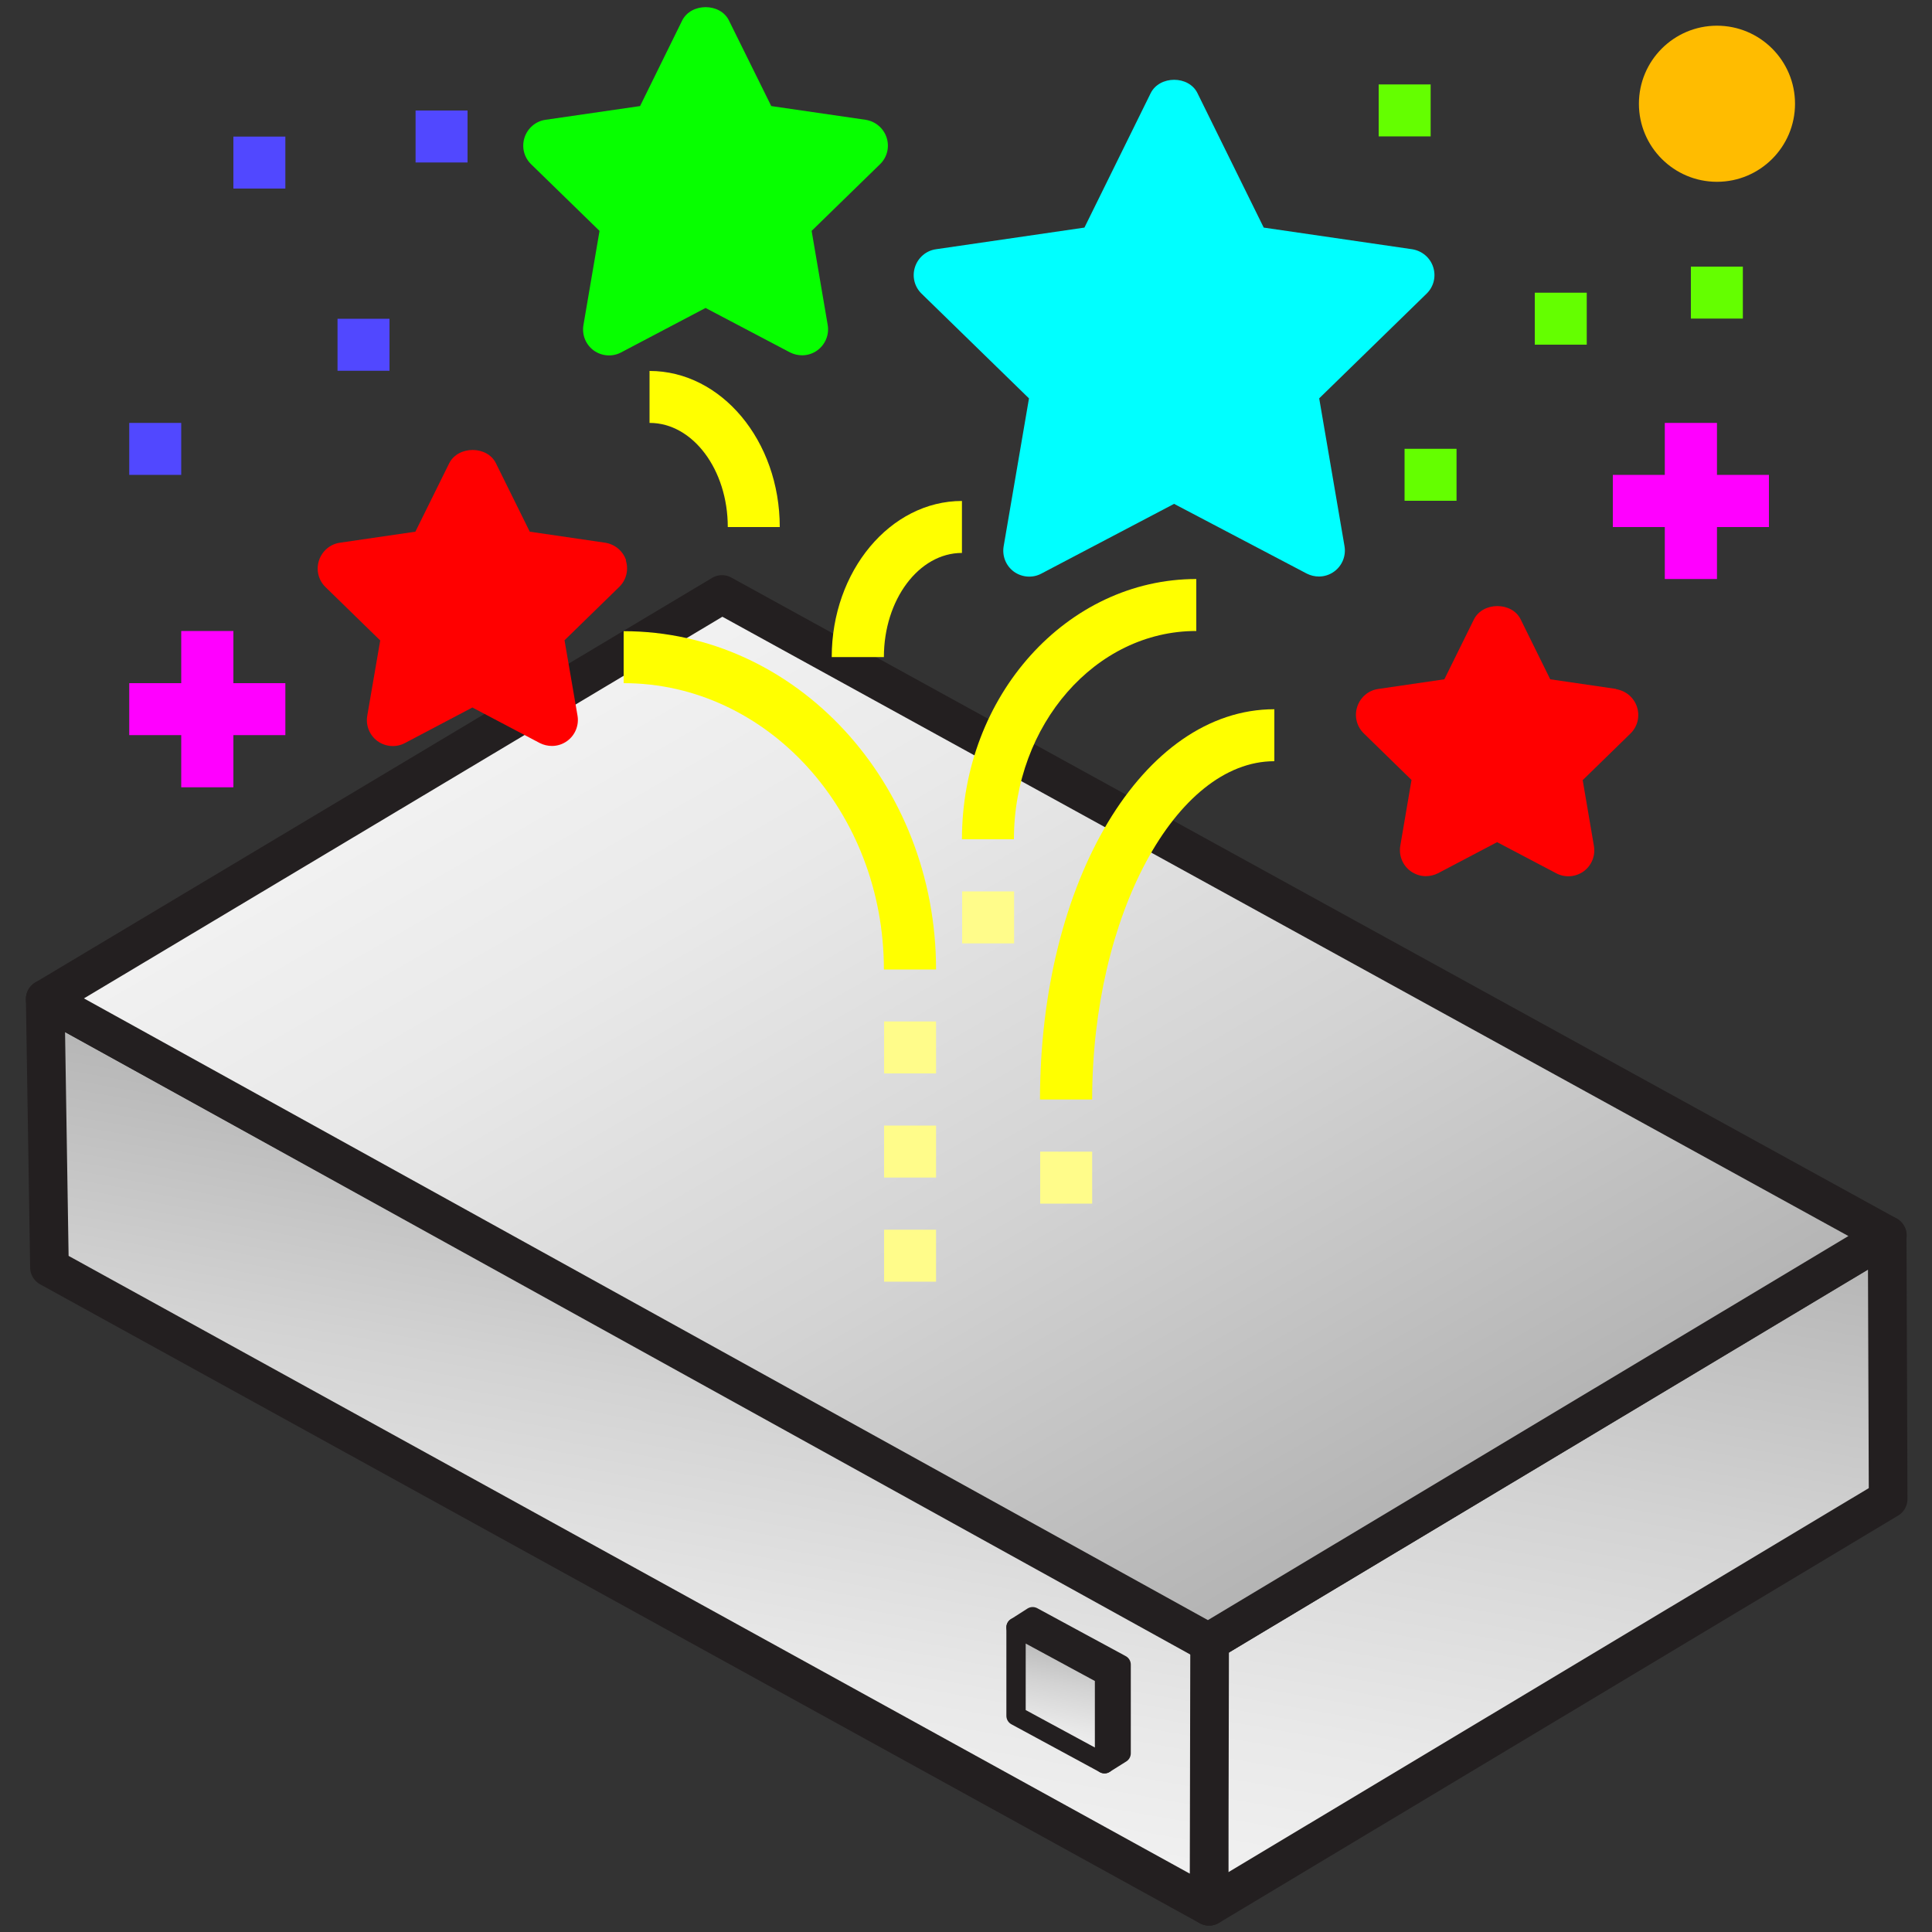 <?xml version="1.0" encoding="UTF-8"?>
<svg xmlns="http://www.w3.org/2000/svg" version="1.1" xmlns:xlink="http://www.w3.org/1999/xlink" viewBox="0 0 100 100">
  <rect x="0" y="0" width="100" height="100" fill="#333333" stroke="none"/>
  <defs>
    <style>
      .cls-1 {
        fill: aqua;
      }

      .cls-2 {
        fill: #64ff00;
      }

      .cls-3 {
        fill: red;
      }

      .cls-4 {
        isolation: isolate;
      }

      .cls-5 {
        fill: #fffc8a;
      }

      .cls-6 {
        fill: #5148ff;
      }

      .cls-7 {
        fill: #f0f;
      }

      .cls-8 {
        fill: url(#linear-gradient-2);
      }

      .cls-8, .cls-9, .cls-10, .cls-11, .cls-12 {
        stroke: #231f20;
        stroke-linecap: round;
        stroke-linejoin: round;
      }

      .cls-8, .cls-11, .cls-12 {
        stroke-width: 2px;
      }

      .cls-9 {
        fill: url(#linear-gradient-5);
      }

      .cls-10 {
        fill: url(#linear-gradient-4);
      }

      .cls-11 {
        fill: url(#linear-gradient-3);
      }

      .cls-12 {
        fill: url(#linear-gradient);
      }

      .cls-13 {
        fill: #ffbc00;
      }

      .cls-14 {
        fill: #07ff00;
      }

      .cls-15 {
        fill: #ff0;
      }
    </style>
    <linearGradient id="linear-gradient" x1="-364.19" y1="-1.13" x2="-371.18" y2="38.56" gradientTransform="translate(-287.56 100.02) rotate(-180)" gradientUnits="userSpaceOnUse">
      <stop offset="0" stop-color="#f2f2f2"/>
      <stop offset=".23" stop-color="#e9e9e9"/>
      <stop offset=".59" stop-color="#d3d3d3"/>
      <stop offset="1" stop-color="#b3b3b3"/>
    </linearGradient>
    <linearGradient id="linear-gradient-2" x1="-316.91" y1="7.21" x2="-323.13" y2="42.45" gradientTransform="translate(-287.56 100.02) rotate(-180)" gradientUnits="userSpaceOnUse">
      <stop offset="0" stop-color="#f2f2f2"/>
      <stop offset=".23" stop-color="#e9e9e9"/>
      <stop offset=".59" stop-color="#d3d3d3"/>
      <stop offset="1" stop-color="#b3b3b3"/>
    </linearGradient>
    <linearGradient id="linear-gradient-3" x1="-322.69" y1="67.96" x2="-352.47" y2="16.38" gradientTransform="translate(-287.56 100.02) rotate(-180)" gradientUnits="userSpaceOnUse">
      <stop offset="0" stop-color="#f2f2f2"/>
      <stop offset=".23" stop-color="#e9e9e9"/>
      <stop offset=".59" stop-color="#d3d3d3"/>
      <stop offset="1" stop-color="#b3b3b3"/>
    </linearGradient>
    <linearGradient id="linear-gradient-4" x1="-342.28" y1="9.16" x2="-343.47" y2="15.91" gradientTransform="translate(-287.56 100.02) rotate(-180)" gradientUnits="userSpaceOnUse">
      <stop offset="0" stop-color="#f2f2f2"/>
      <stop offset=".23" stop-color="#e9e9e9"/>
      <stop offset=".59" stop-color="#d3d3d3"/>
      <stop offset="1" stop-color="#b3b3b3"/>
    </linearGradient>
    <linearGradient id="linear-gradient-5" x1="-341.9" y1="9.23" x2="-342.98" y2="15.29" gradientTransform="translate(-287.56 100.02) rotate(-180)" gradientUnits="userSpaceOnUse">
      <stop offset="0" stop-color="#f2f2f2"/>
      <stop offset=".23" stop-color="#e9e9e9"/>
      <stop offset=".59" stop-color="#d3d3d3"/>
      <stop offset="1" stop-color="#b3b3b3"/>
    </linearGradient>
  </defs>
  <!-- Generator: Adobe Illustrator 28.7.1, SVG Export Plug-In . SVG Version: 1.2.0 Build 142)  -->
  <g>
    <g id="Layer_1">
      <g id="Layer_1-2" data-name="Layer_1">
        <g class="cls-4">
          <path class="cls-12" d="M97.68,63.94l.05,13.65-35.15,21.08-.06-13.65,35.17-21.07h-.01Z"/>
        </g>
        <g class="cls-4">
          <path class="cls-8" d="M62.61,84.95l-.03,13.72L2.56,65.6l-.22-13.89,60.27,33.24Z"/>
        </g>
        <polygon class="cls-11" points="37.37 30.77 2.34 51.71 62.54 85.01 97.68 63.94 37.37 30.77"/>
        <polyline class="cls-10" points="57.17 91.29 58.03 90.75 58.03 86.16 53.45 83.68 52.59 84.23"/>
        <polygon class="cls-9" points="57.17 86.71 52.59 84.23 52.59 88.81 57.17 91.29 57.17 86.71"/>
      </g>
      <g id="creativity-idea-pencil-school-stars">
        <path class="cls-3" d="M32.41,29.01c-.16-.49-.58-.84-1.09-.92l-3.9-.57-1.75-3.54c-.45-.92-1.96-.92-2.42,0l-1.75,3.54-3.9.57c-.51.07-.93.43-1.09.92-.16.49-.03,1.02.34,1.38l2.83,2.76-.67,3.89c-.09.51.12,1.02.53,1.32.42.3.97.34,1.42.1l3.49-1.84,3.49,1.84c.2.1.41.15.63.15.28,0,.56-.09.79-.26.41-.3.62-.81.53-1.32l-.67-3.89,2.83-2.76c.37-.36.5-.89.34-1.38Z"/>
        <path class="cls-14" d="M31.03,11.96l-.83,4.86c-.09.51.12,1.02.53,1.32.42.3.97.34,1.42.1l4.37-2.3,4.37,2.3c.2.1.41.15.63.15.28,0,.56-.09.79-.26.41-.3.62-.81.53-1.32l-.83-4.86,3.54-3.45c.37-.36.5-.89.34-1.38-.16-.49-.58-.84-1.09-.92l-4.88-.71-2.19-4.43c-.45-.92-1.96-.92-2.42,0l-2.18,4.43-4.89.71c-.51.07-.93.43-1.09.92-.16.49-.03,1.02.34,1.38l3.54,3.45Z"/>
        <path class="cls-1" d="M68.28,20.62l5.56-5.42c.37-.36.5-.89.34-1.38-.16-.49-.58-.84-1.09-.92l-7.68-1.12-3.43-6.96c-.45-.92-1.96-.92-2.42,0l-3.43,6.96-7.68,1.12c-.51.07-.93.43-1.09.92-.16.49-.03,1.02.34,1.38l5.56,5.42-1.31,7.65c-.09.51.12,1.02.53,1.32.42.3.97.34,1.42.1l6.87-3.61,6.87,3.61c.2.1.41.15.63.15.28,0,.56-.09.79-.26.41-.3.62-.81.53-1.32l-1.31-7.65Z"/>
        <path class="cls-3" d="M83.66,35.66l-3.42-.5-1.53-3.1c-.45-.92-1.96-.92-2.42,0l-1.53,3.1-3.42.5c-.51.07-.93.43-1.09.92-.16.49-.03,1.02.34,1.38l2.47,2.41-.58,3.4c-.09.51.12,1.02.53,1.32.24.17.51.26.79.26.21,0,.43-.05.63-.15l3.06-1.61,3.06,1.61c.45.24,1,.2,1.42-.1.41-.3.62-.81.53-1.32l-.58-3.4,2.47-2.41c.37-.36.5-.89.34-1.38-.16-.49-.58-.84-1.09-.92Z"/>
        <path class="cls-15" d="M45.76,50.18h2.69c0-9.66-7.25-17.51-16.17-17.51v2.69c7.43,0,13.47,6.65,13.47,14.82Z"/>
        <path class="cls-15" d="M53.84,56.91h2.69c0-9.49,4.32-17.51,9.43-17.51v-2.69c-6.8,0-12.13,8.88-12.13,20.21Z"/>
        <path class="cls-15" d="M43.06,34.01h2.69c0-2.97,1.81-5.39,4.04-5.39v-2.69c-3.71,0-6.74,3.63-6.74,8.08Z"/>
        <path class="cls-15" d="M33.63,21.89c2.23,0,4.04,2.42,4.04,5.39h2.69c0-4.46-3.02-8.08-6.74-8.08v2.69Z"/>
        <path class="cls-15" d="M61.92,32.66v-2.69c-6.69,0-12.13,6.04-12.13,13.47h2.69c0-5.94,4.23-10.78,9.43-10.78Z"/>
        <rect class="cls-5" x="53.84" y="59.61" width="2.69" height="2.69"/>
        <rect class="cls-5" x="49.8" y="46.14" width="2.69" height="2.69"/>
        <rect class="cls-5" x="45.76" y="52.87" width="2.69" height="2.69"/>
        <rect class="cls-5" x="45.76" y="58.26" width="2.69" height="2.69"/>
        <rect class="cls-5" x="45.76" y="63.65" width="2.69" height="2.69"/>
        <rect class="cls-6" x="6.69" y="21.89" width="2.69" height="2.69"/>
        <rect class="cls-6" x="17.47" y="16.5" width="2.69" height="2.69"/>
        <rect class="cls-2" x="72.7" y="23.23" width="2.69" height="2.69"/>
        <rect class="cls-2" x="87.52" y="13.8" width="2.69" height="2.69"/>
        <rect class="cls-6" x="12.08" y="7.07" width="2.69" height="2.69"/>
        <rect class="cls-6" x="21.51" y="5.72" width="2.69" height="2.69"/>
        <rect class="cls-2" x="71.36" y="4.37" width="2.69" height="2.69"/>
        <rect class="cls-2" x="79.44" y="15.15" width="2.69" height="2.69"/>
        <polygon class="cls-7" points="12.08 32.66 9.38 32.66 9.38 35.36 6.69 35.36 6.69 38.05 9.38 38.05 9.38 40.75 12.08 40.75 12.08 38.05 14.77 38.05 14.77 35.36 12.08 35.36 12.08 32.66"/>
        <polygon class="cls-7" points="88.87 21.89 86.17 21.89 86.17 24.58 83.48 24.58 83.48 27.28 86.17 27.28 86.17 29.97 88.87 29.97 88.87 27.28 91.56 27.28 91.56 24.58 88.87 24.58 88.87 21.89"/>
        <path class="cls-13" d="M88.87,1.33c-2.23,0-4.04,1.81-4.04,4.04s1.81,4.04,4.04,4.04,4.04-1.81,4.04-4.04-1.81-4.04-4.04-4.04Z"/>
      </g>
    </g>
  </g>
</svg>
